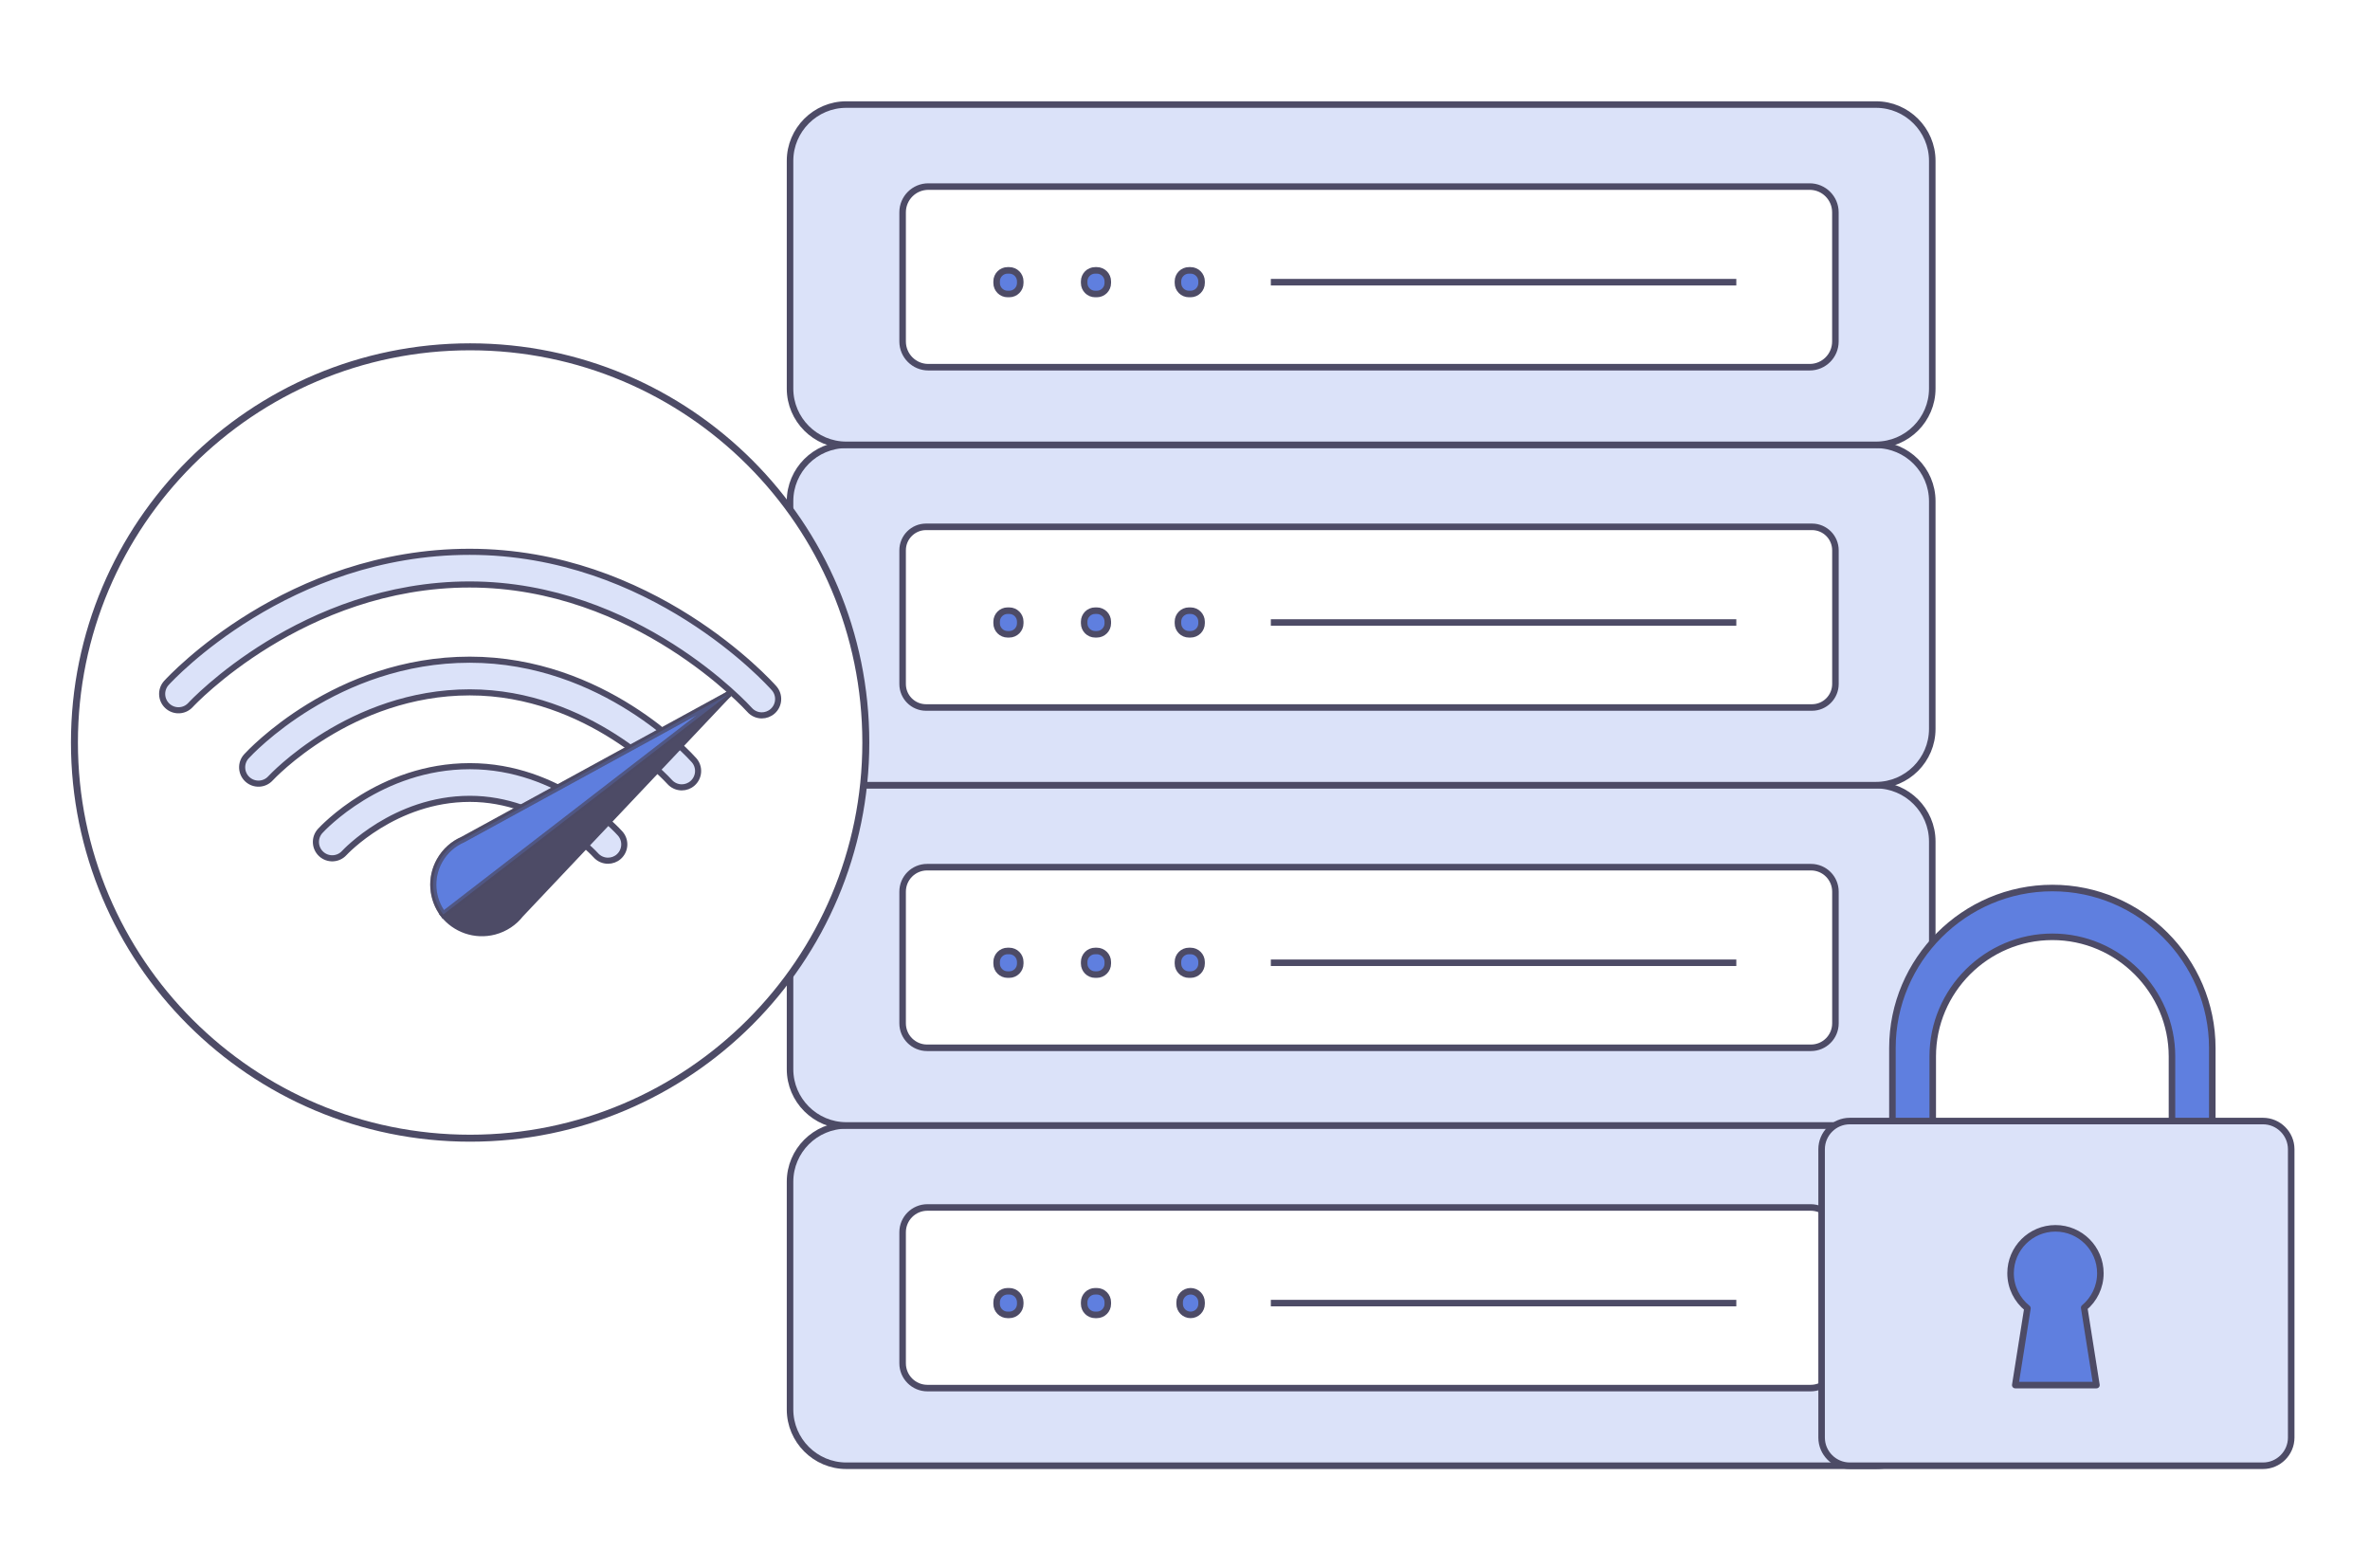 <svg width="544" height="360" viewBox="0 0 544 360" fill="none" xmlns="http://www.w3.org/2000/svg">
<rect width="544" height="360" fill="white"/>
<path d="M430.615 336.44H194.252C187.152 336.44 181.343 330.631 181.343 323.531V271.239C181.343 264.139 187.152 258.33 194.252 258.33H430.615C437.715 258.33 443.524 264.139 443.524 271.239V323.531C443.524 330.631 437.715 336.44 430.615 336.44Z" fill="#DBE2F9" stroke="#4D4B66" stroke-width="1.5" stroke-miterlimit="10" stroke-linejoin="round"/>
<path d="M415.608 318.615H212.872C209.731 318.615 207.182 316.065 207.182 312.924V282.846C207.182 279.705 209.731 277.156 212.872 277.156H415.618C418.76 277.156 421.309 279.705 421.309 282.846V312.924C421.298 316.065 418.749 318.615 415.608 318.615Z" fill="white" stroke="#4D4B66" stroke-width="1.5" stroke-miterlimit="10" stroke-linejoin="round"/>
<path d="M231.666 301.812H231.279C229.891 301.812 228.762 300.682 228.762 299.294V298.907C228.762 297.519 229.891 296.39 231.279 296.39H231.666C233.054 296.39 234.183 297.519 234.183 298.907V299.294C234.183 300.682 233.054 301.812 231.666 301.812Z" fill="#5F7FDF" stroke="#4D4B66" stroke-width="1.5" stroke-miterlimit="10" stroke-linejoin="round"/>
<path d="M251.761 301.812H251.374C249.986 301.812 248.856 300.682 248.856 299.294V298.907C248.856 297.519 249.986 296.39 251.374 296.39H251.761C253.149 296.39 254.278 297.519 254.278 298.907V299.294C254.278 300.682 253.149 301.812 251.761 301.812Z" fill="#5F7FDF" stroke="#4D4B66" stroke-width="1.5" stroke-miterlimit="10" stroke-linejoin="round"/>
<path d="M273.287 301.812C271.899 301.812 270.77 300.682 270.77 299.294V298.907C270.77 297.519 271.899 296.39 273.287 296.39C274.675 296.39 275.804 297.519 275.804 298.907V299.294C275.804 300.682 274.675 301.812 273.287 301.812Z" fill="#5F7FDF" stroke="#4D4B66" stroke-width="1.5" stroke-miterlimit="10" stroke-linejoin="round"/>
<path d="M291.703 299.101H398.546" stroke="#4D4B66" stroke-width="1.5" stroke-miterlimit="10" stroke-linejoin="round"/>
<path d="M430.615 258.33H194.252C187.152 258.33 181.343 252.521 181.343 245.421V193.129C181.343 186.029 187.152 180.22 194.252 180.22H430.615C437.715 180.22 443.524 186.029 443.524 193.129V245.421C443.524 252.521 437.715 258.33 430.615 258.33Z" fill="#DBE2F9" stroke="#4D4B66" stroke-width="1.5" stroke-miterlimit="10" stroke-linejoin="round"/>
<path d="M415.683 240.505H212.797C209.699 240.505 207.182 237.988 207.182 234.889V204.661C207.182 201.563 209.699 199.046 212.797 199.046H415.683C418.781 199.046 421.298 201.563 421.298 204.661V234.889C421.298 237.988 418.792 240.505 415.683 240.505Z" fill="white" stroke="#4D4B66" stroke-width="1.5" stroke-miterlimit="10" stroke-linejoin="round"/>
<path d="M231.666 223.702H231.279C229.891 223.702 228.762 222.572 228.762 221.184V220.797C228.762 219.409 229.891 218.28 231.279 218.28H231.666C233.054 218.28 234.183 219.409 234.183 220.797V221.184C234.183 222.572 233.054 223.702 231.666 223.702Z" fill="#5F7FDF" stroke="#4D4B66" stroke-width="1.5" stroke-miterlimit="10" stroke-linejoin="round"/>
<path d="M251.761 223.702H251.374C249.986 223.702 248.856 222.572 248.856 221.184V220.797C248.856 219.409 249.986 218.28 251.374 218.28H251.761C253.149 218.28 254.278 219.409 254.278 220.797V221.184C254.278 222.572 253.149 223.702 251.761 223.702Z" fill="#5F7FDF" stroke="#4D4B66" stroke-width="1.5" stroke-miterlimit="10" stroke-linejoin="round"/>
<path d="M273.286 223.702H272.899C271.511 223.702 270.382 222.572 270.382 221.184V220.797C270.382 219.409 271.511 218.28 272.899 218.28H273.286C274.674 218.28 275.804 219.409 275.804 220.797V221.184C275.804 222.572 274.674 223.702 273.286 223.702Z" fill="#5F7FDF" stroke="#4D4B66" stroke-width="1.5" stroke-miterlimit="10" stroke-linejoin="round"/>
<path d="M291.703 220.991H398.546" stroke="#4D4B66" stroke-width="1.5" stroke-miterlimit="10" stroke-linejoin="round"/>
<path d="M430.615 180.22H194.252C187.152 180.22 181.343 174.411 181.343 167.311V115.019C181.343 107.919 187.152 102.11 194.252 102.11H430.615C437.715 102.11 443.524 107.919 443.524 115.019V167.311C443.524 174.411 437.715 180.22 430.615 180.22Z" fill="#DBE2F9" stroke="#4D4B66" stroke-width="1.5" stroke-miterlimit="10" stroke-linejoin="round"/>
<path d="M415.909 162.395H212.571C209.591 162.395 207.182 159.985 207.182 157.005V126.314C207.182 123.335 209.591 120.925 212.571 120.925H415.909C418.889 120.925 421.298 123.335 421.298 126.314V156.995C421.298 159.974 418.889 162.395 415.909 162.395Z" fill="white" stroke="#4D4B66" stroke-width="1.5" stroke-miterlimit="10" stroke-linejoin="round"/>
<path d="M231.666 145.592H231.279C229.891 145.592 228.762 144.462 228.762 143.074V142.687C228.762 141.299 229.891 140.17 231.279 140.17H231.666C233.054 140.17 234.183 141.299 234.183 142.687V143.074C234.183 144.462 233.054 145.592 231.666 145.592Z" fill="#5F7FDF" stroke="#4D4B66" stroke-width="1.5" stroke-miterlimit="10" stroke-linejoin="round"/>
<path d="M251.761 145.592H251.374C249.986 145.592 248.856 144.462 248.856 143.074V142.687C248.856 141.299 249.986 140.17 251.374 140.17H251.761C253.149 140.17 254.278 141.299 254.278 142.687V143.074C254.278 144.462 253.149 145.592 251.761 145.592Z" fill="#5F7FDF" stroke="#4D4B66" stroke-width="1.5" stroke-miterlimit="10" stroke-linejoin="round"/>
<path d="M273.286 145.592H272.899C271.511 145.592 270.382 144.462 270.382 143.074V142.687C270.382 141.299 271.511 140.17 272.899 140.17H273.286C274.674 140.17 275.804 141.299 275.804 142.687V143.074C275.804 144.462 274.674 145.592 273.286 145.592Z" fill="#5F7FDF" stroke="#4D4B66" stroke-width="1.5" stroke-miterlimit="10" stroke-linejoin="round"/>
<path d="M291.703 142.881H398.546" stroke="#4D4B66" stroke-width="1.5" stroke-miterlimit="10" stroke-linejoin="round"/>
<path d="M430.615 102.11H194.252C187.152 102.11 181.343 96.301 181.343 89.201V36.909C181.343 29.809 187.152 24 194.252 24H430.615C437.715 24 443.524 29.809 443.524 36.909V89.201C443.524 96.301 437.715 102.11 430.615 102.11Z" fill="#DBE2F9" stroke="#4D4B66" stroke-width="1.5" stroke-miterlimit="10" stroke-linejoin="round"/>
<path d="M415.393 84.285H213.087C209.828 84.285 207.182 81.638 207.182 78.379V48.731C207.182 45.472 209.828 42.826 213.087 42.826H415.382C418.641 42.826 421.288 45.472 421.288 48.731V78.368C421.298 81.638 418.652 84.285 415.393 84.285Z" fill="white" stroke="#4D4B66" stroke-width="1.5" stroke-miterlimit="10" stroke-linejoin="round"/>
<path d="M231.666 67.482H231.279C229.891 67.482 228.762 66.352 228.762 64.965V64.577C228.762 63.19 229.891 62.06 231.279 62.06H231.666C233.054 62.06 234.183 63.19 234.183 64.577V64.965C234.183 66.352 233.054 67.482 231.666 67.482Z" fill="#5F7FDF" stroke="#4D4B66" stroke-width="1.5" stroke-miterlimit="10" stroke-linejoin="round"/>
<path d="M251.761 67.482H251.374C249.986 67.482 248.856 66.352 248.856 64.965V64.577C248.856 63.19 249.986 62.06 251.374 62.06H251.761C253.149 62.06 254.278 63.19 254.278 64.577V64.965C254.278 66.352 253.149 67.482 251.761 67.482Z" fill="#5F7FDF" stroke="#4D4B66" stroke-width="1.5" stroke-miterlimit="10" stroke-linejoin="round"/>
<path d="M273.286 67.482H272.899C271.511 67.482 270.382 66.352 270.382 64.965V64.577C270.382 63.19 271.511 62.06 272.899 62.06H273.286C274.674 62.06 275.804 63.19 275.804 64.577V64.965C275.804 66.352 274.674 67.482 273.286 67.482Z" fill="#5F7FDF" stroke="#4D4B66" stroke-width="1.5" stroke-miterlimit="10" stroke-linejoin="round"/>
<path d="M291.703 64.771H398.546" stroke="#4D4B66" stroke-width="1.5" stroke-miterlimit="10" stroke-linejoin="round"/>
<path d="M107.911 261.256C158.073 261.256 198.737 220.592 198.737 170.431C198.737 120.269 158.073 79.605 107.911 79.605C57.75 79.605 17.086 120.269 17.086 170.431C17.086 220.592 57.75 261.256 107.911 261.256Z" fill="white" stroke="#4D4B66" stroke-width="1.6" stroke-miterlimit="10"/>
<path d="M174.856 164.202C173.824 164.202 172.791 163.772 172.049 162.933C171.801 162.653 146.058 134.157 107.794 134.157C69.498 134.157 43.981 161.534 43.733 161.814C42.335 163.342 39.968 163.449 38.441 162.051C36.913 160.652 36.806 158.286 38.193 156.758C39.312 155.532 66.098 126.659 107.794 126.659C149.522 126.659 176.534 156.683 177.675 157.963C179.041 159.512 178.901 161.879 177.352 163.255C176.631 163.89 175.738 164.202 174.856 164.202Z" fill="#DBE2F9" stroke="#4D4B66" stroke-width="1.4" stroke-miterlimit="10" stroke-linecap="round" stroke-linejoin="round"/>
<path d="M156.493 180.726C155.46 180.726 154.427 180.295 153.685 179.456C153.502 179.252 135.107 158.92 107.826 158.92C80.394 158.92 62.279 178.456 62.096 178.649C60.697 180.188 58.331 180.285 56.803 178.897C55.276 177.498 55.168 175.132 56.556 173.604C57.384 172.701 77.124 151.422 107.826 151.422C138.571 151.422 158.472 173.55 159.3 174.486C160.666 176.035 160.527 178.402 158.977 179.779C158.267 180.414 157.375 180.726 156.493 180.726Z" fill="#DBE2F9" stroke="#4D4B66" stroke-width="1.4" stroke-miterlimit="10" stroke-linecap="round" stroke-linejoin="round"/>
<path d="M139.55 197.561C138.517 197.561 137.484 197.131 136.742 196.292C136.635 196.173 125.006 183.361 107.848 183.361C90.55 183.361 79.147 195.657 79.028 195.786C77.63 197.324 75.263 197.421 73.736 196.033C72.208 194.635 72.1 192.268 73.488 190.741C74.037 190.138 87.279 175.863 107.848 175.863C128.448 175.863 141.798 190.698 142.358 191.332C143.724 192.882 143.584 195.248 142.035 196.625C141.325 197.26 140.432 197.561 139.55 197.561Z" fill="#DBE2F9" stroke="#4D4B66" stroke-width="1.4" stroke-miterlimit="10" stroke-linecap="round" stroke-linejoin="round"/>
<path d="M101.727 209.878C104.427 213.321 109.009 215.01 113.506 213.826C115.98 213.17 118.046 211.75 119.509 209.878L167.358 159.232L101.727 209.878Z" fill="#4D4B66" stroke="#4D4B66" stroke-width="1.4" stroke-miterlimit="10"/>
<path d="M167.39 159.264L106.266 192.699C104.082 193.645 102.178 195.28 100.919 197.507C98.628 201.552 99.112 206.414 101.758 209.9L167.39 159.264Z" fill="#5F7FDF" stroke="#4D4B66" stroke-width="1.4" stroke-miterlimit="10"/>
<path opacity="0.5" d="M167.39 159.264L106.266 192.699C104.082 193.645 102.178 195.28 100.919 197.507C98.628 201.552 99.112 206.414 101.758 209.9L167.39 159.264Z" fill="#5F7FDF" stroke="#4D4B66" stroke-width="1.4" stroke-miterlimit="10"/>
<path d="M525.914 263.795V329.975C525.914 333.535 522.999 336.44 519.438 336.44H424.6C421.039 336.44 418.124 333.535 418.124 329.975V263.795C418.124 260.234 421.029 257.319 424.6 257.319H519.438C522.999 257.319 525.914 260.234 525.914 263.795Z" fill="#DBE2F9" stroke="#4D4B66" stroke-width="1.5" stroke-miterlimit="10"/>
<path d="M482.11 292.248C482.11 286.558 477.495 281.943 471.805 281.943C466.114 281.943 461.499 286.558 461.499 292.248C461.499 295.508 463.016 298.412 465.372 300.295L462.575 317.926H481.207L478.399 300.166C480.669 298.283 482.11 295.432 482.11 292.248Z" fill="#5F7FDF" stroke="#4D4B66" stroke-width="1.5" stroke-miterlimit="10" stroke-linejoin="round"/>
<path d="M507.799 240.548V257.319H498.547V242.495C498.547 234.943 495.46 228.08 490.479 223.099C485.498 218.119 478.646 215.031 471.094 215.031C455.991 215.031 443.63 227.381 443.63 242.495V257.319H434.379V240.548C434.379 220.356 450.902 203.833 471.094 203.833C481.185 203.833 490.361 207.964 497.02 214.622C503.668 221.281 507.799 230.457 507.799 240.548Z" fill="#5F7FDF" stroke="#4D4B66" stroke-width="1.5" stroke-miterlimit="10" stroke-linejoin="round"/>
</svg>
